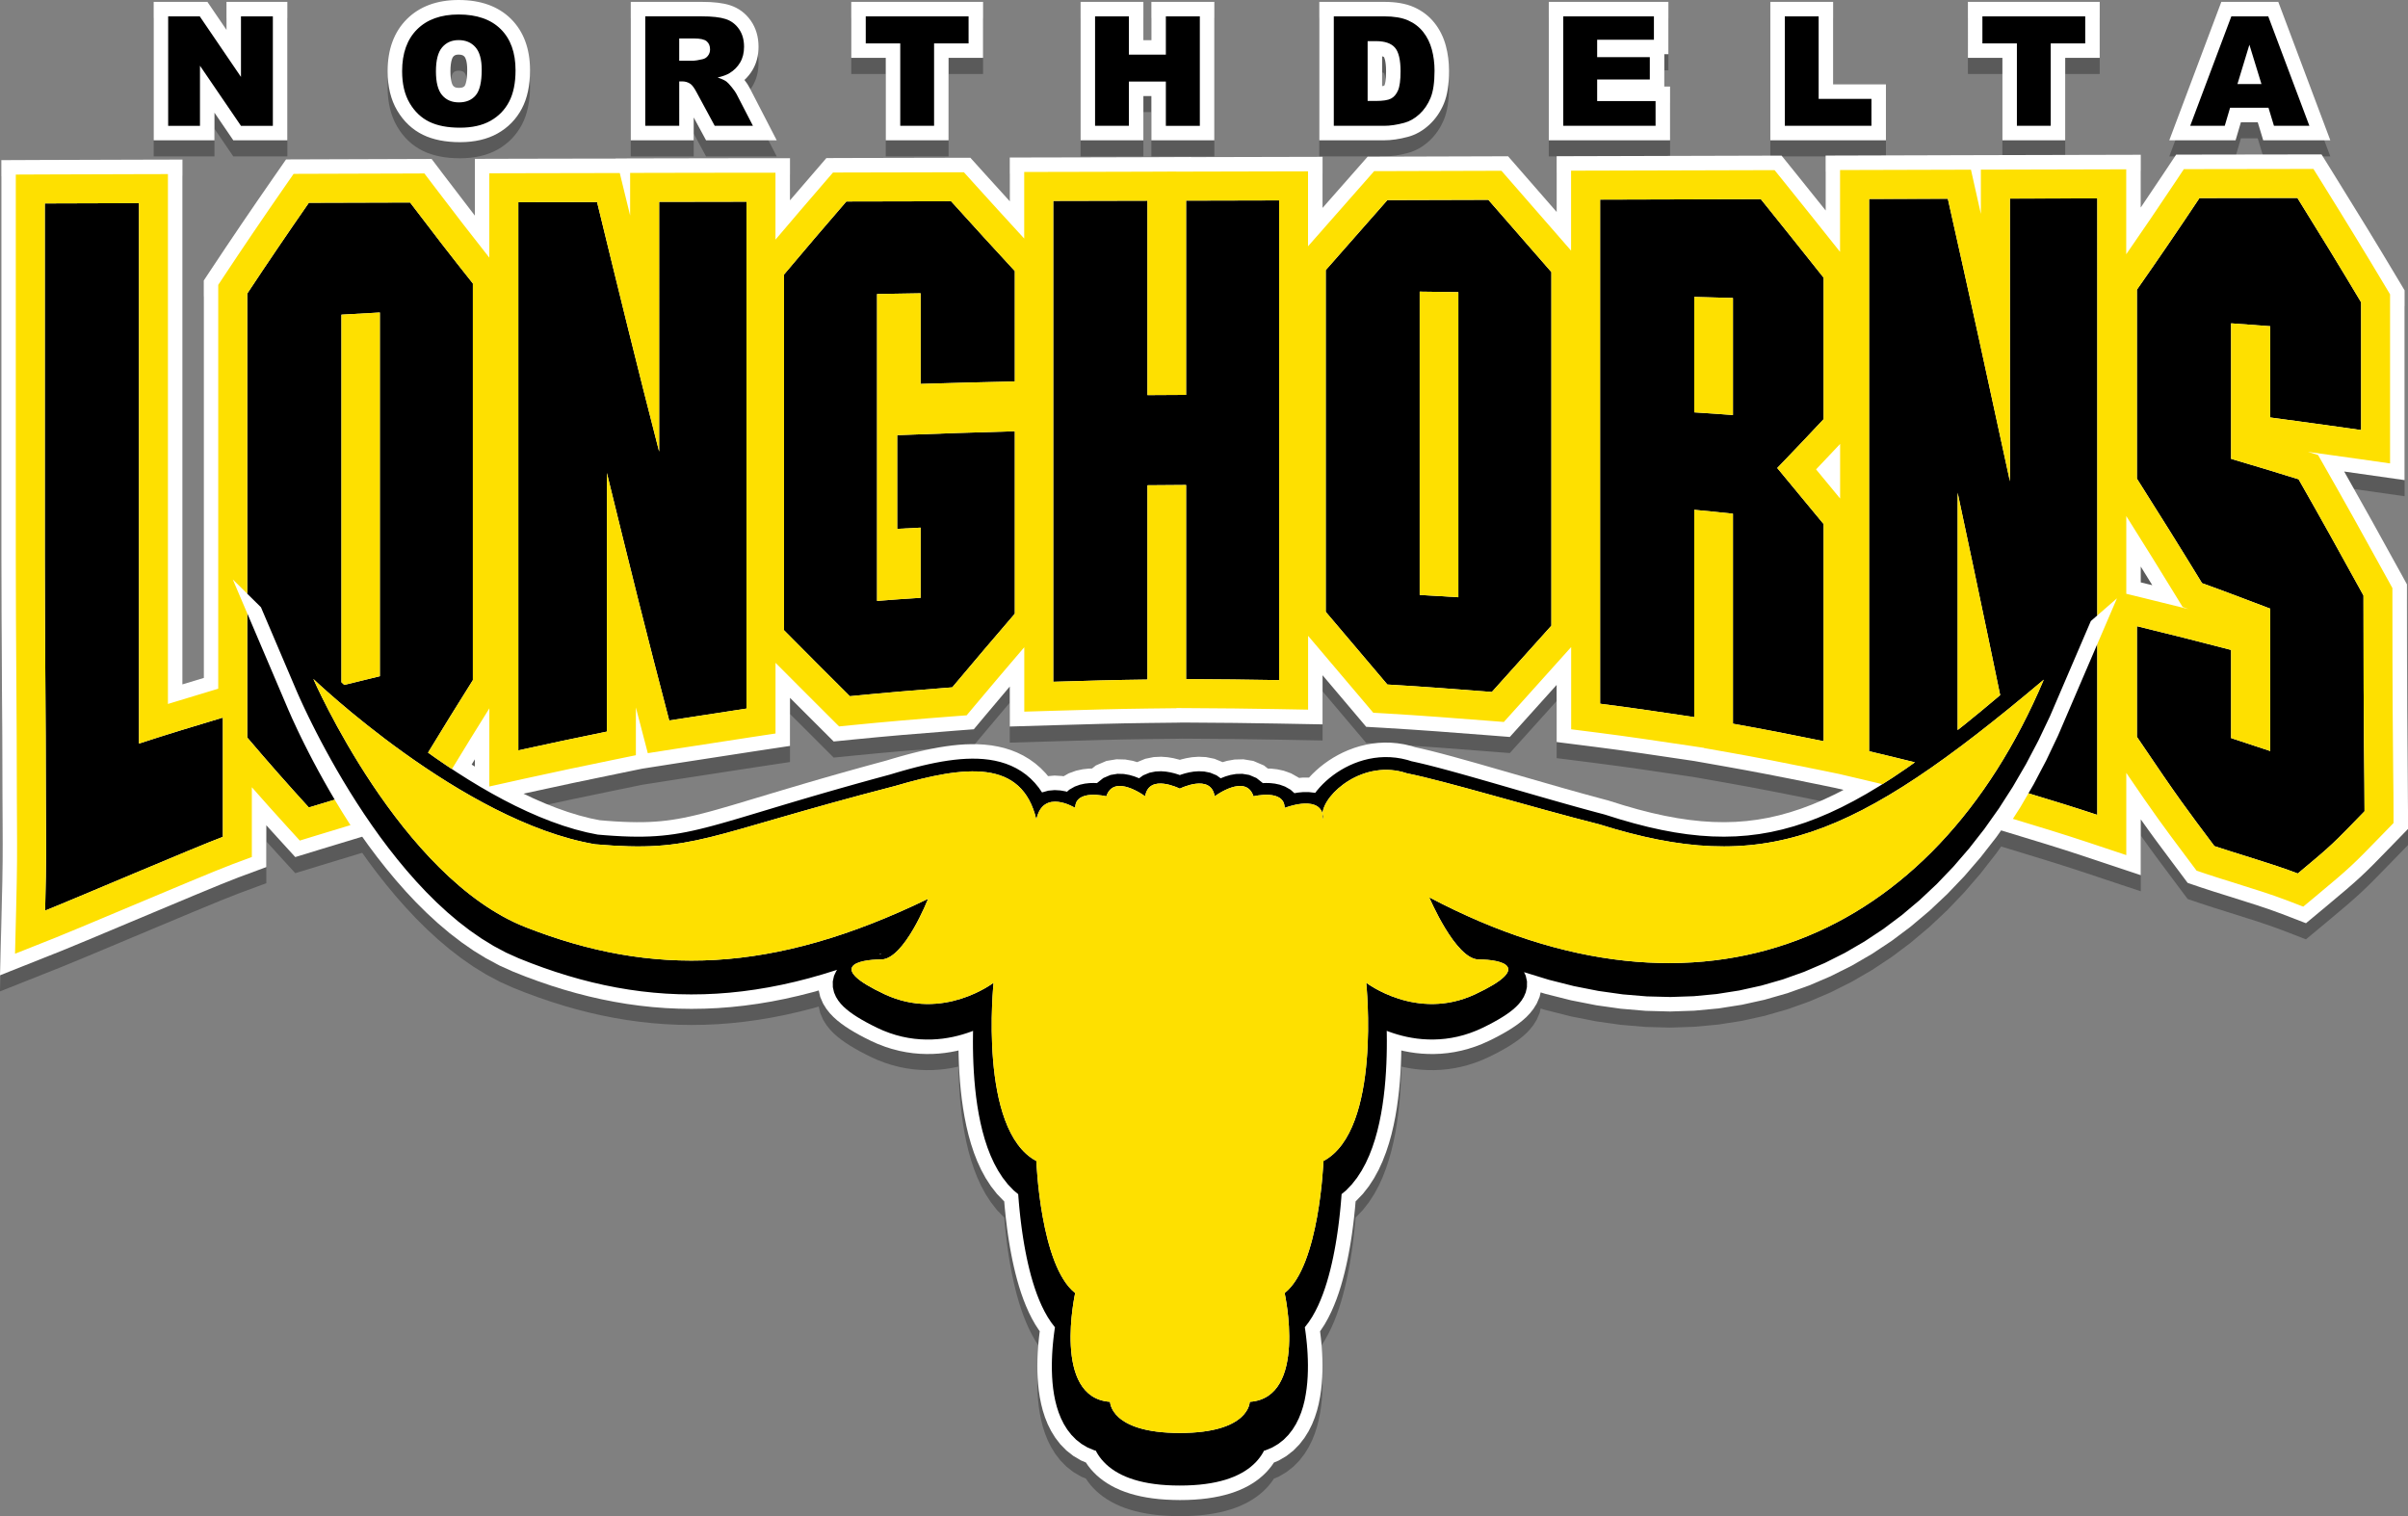 <?xml version="1.0" encoding="utf-8"?>
<!-- Generator: Adobe Illustrator 16.0.0, SVG Export Plug-In . SVG Version: 6.00 Build 0)  -->
<!DOCTYPE svg PUBLIC "-//W3C//DTD SVG 1.1//EN" "http://www.w3.org/Graphics/SVG/1.1/DTD/svg11.dtd">
<svg version="1.1" id="cdr_x5F_object_copy" xmlns="http://www.w3.org/2000/svg" xmlns:xlink="http://www.w3.org/1999/xlink"
	 x="0px" y="0px" width="299.157px" height="188.364px" viewBox="0 0 299.157 188.364" enable-background="new 0 0 299.157 188.364"
	 xml:space="preserve">
<rect x="0" y="0" width="299.157" height="188.364" fill="#808080" stroke="none"/>
<path opacity="0.3" d="M145.691,188.352l-0.867-0.039L144,188.25l-0.79-0.09l-0.752-0.113l-0.717-0.137l-0.682-0.159l-0.657-0.185
	l-0.621-0.206l-0.593-0.229l-0.659-0.299l-0.445-0.234l-0.545-0.32l-0.521-0.356l-0.439-0.343l-0.369-0.321l-0.412-0.412
	l-0.304-0.34l-0.308-0.391l-0.283-0.414l-0.591-0.246l-0.965-0.568l-0.862-0.677l-0.746-0.761l-0.627-0.809l-0.521-0.84
	l-0.426-0.853l-0.342-0.854l-0.273-0.852l-0.203-0.8l-0.168-0.841l-0.125-0.827l-0.087-0.819l-0.057-0.795l-0.029-0.785
	l-0.007-0.757l0.013-0.737l0.029-0.707l0.043-0.685l0.052-0.641l0.061-0.61l0.063-0.56l0.037-0.281l-0.107-0.148l-0.452-0.693
	l-0.409-0.725l-0.391-0.781l-0.352-0.797l-0.316-0.799l-0.288-0.813l-0.26-0.813l-0.236-0.82l-0.214-0.82l-0.194-0.813l-0.176-0.812
	l-0.159-0.799l-0.144-0.791l-0.128-0.771l-0.115-0.754l-0.103-0.729l-0.169-1.372l-0.127-1.235l-0.074-0.852l-0.047-0.039
	l-0.862-0.898l-0.75-0.96l-0.65-1.004l-0.561-1.035l-0.485-1.061l-0.403-1.038l-0.365-1.102l-0.313-1.109l-0.266-1.117l-0.226-1.117
	l-0.188-1.118l-0.156-1.112l-0.126-1.101l-0.099-1.086l-0.075-1.064l-0.054-1.038l-0.035-1.009l-0.015-0.743l-0.292,0.069
	l-0.697,0.133l-0.71,0.108l-0.75,0.079l-0.767,0.045l-0.792,0.009l-0.808-0.029l-0.831-0.073l-0.848-0.121l-0.863-0.171l-0.97-0.252
	l-0.784-0.252l-0.979-0.376l-0.777-0.351l-0.772-0.384l-0.67-0.353l-0.619-0.349l-0.577-0.346l-0.534-0.347l-0.504-0.357
	l-0.521-0.409l-0.463-0.416l-0.45-0.469l-0.435-0.55l-0.412-0.663l-0.357-0.824l-0.184-0.804l-0.759,0.216l-1.72,0.438l-1.706,0.386
	l-1.693,0.334l-1.683,0.28l-1.669,0.229l-1.66,0.179l-1.652,0.126l-1.64,0.074l-1.63,0.025l-1.623-0.025l-1.613-0.074l-1.606-0.124
	l-1.597-0.173l-1.591-0.219l-1.583-0.268l-1.576-0.312l-1.572-0.358l-1.565-0.402l-1.561-0.446l-1.556-0.487l-1.554-0.531
	l-1.551-0.57l-1.578-0.624l-1.7-0.762l-1.699-0.91l-1.549-0.951l-1.502-1.043l-1.489-1.146l-1.435-1.215l-1.382-1.271l-1.332-1.323
	l-1.28-1.364l-1.231-1.396l-1.183-1.423l-1.133-1.438l-1.085-1.448l-0.776-1.087l-0.941,0.283c-1.432,0.43-2.814,0.85-4.109,1.247
	l-3.267,1l-2.303-2.524c-0.435-0.477-0.866-0.952-1.294-1.426v5.193l-3.521,1.307c-1.793,0.665-8.171,3.348-13.296,5.503
	l-0.293,0.123c-3.773,1.587-7.031,2.957-8.378,3.492L0,123.171l0.208-8.175c0.136-5.407,0.127-7.06,0.106-10.679l-0.017-3.232
	c0-5.146-0.033-10.057-0.065-14.967c-0.033-4.933-0.066-9.866-0.066-15.011v-49.21l5.376-0.024
	c3.904-0.017,7.809-0.027,11.713-0.036l5.412-0.013v65.203c0.888-0.27,1.772-0.536,2.649-0.8V36.852l0.896-1.354
	c2.419-3.659,5.018-7.49,7.725-11.385l1.603-2.307l18.08-0.06l1.629,2.149c1.349,1.778,2.583,3.391,3.745,4.894v-7.053l5.385-0.015
	c3.27-0.009,6.533-0.018,9.796-0.018h2.314v-0.015l5.894-0.014c3.444-0.009,6.891-0.017,10.363-0.017h5.4v5.23
	c0.987-1.151,4.518-5.247,4.518-5.247l2.46-0.01c4.345-0.018,8.689-0.027,13.034-0.027h2.402l1.608,1.784
	c1.072,1.189,2.163,2.391,3.282,3.619v-5.436l9.519-0.02c2.549-0.004,5.054-0.008,7.559-0.019l5.423-0.023v0.013l16.358-0.038v6.346
	c2.35-2.67,5.603-6.365,5.603-6.365l2.436-0.005c4.159-0.009,8.346-0.018,12.534-0.036l2.473-0.01c0,0,3.535,4.052,6.036,6.92
	v-6.922l27.942-0.076l1.626,2.015c1.282,1.587,2.563,3.186,3.848,4.794v-6.815l19.502-0.054l19.649-0.047v6.55
	c0.937-1.381,1.87-2.771,2.796-4.163l1.599-2.402l2.886-0.006c4.049-0.009,8.1-0.018,12.179-0.018h2.999L290,23.737
	c2.888,4.637,5.496,8.908,7.972,13.059l0.762,1.278V61.65c0,0-7.057-1.003-7.505-1.067c2.163,3.813,4.457,7.933,7.131,12.805
	l0.665,1.214v1.384c0,12.664,0.06,18.306,0.099,22.04c0.02,1.888,0.033,3.261,0.033,4.77v2.192l-2.194,2.258
	c-3.319,3.416-3.745,3.854-8.044,7.43l-2.438,2.027l-2.958-1.141c-1.837-0.708-4.404-1.509-6.669-2.216
	c-1.382-0.431-2.594-0.81-3.489-1.114l-1.582-0.539l-1.887-2.521c-1.487-1.985-2.519-3.361-3.938-5.372v6.935l-7.106-2.369
	c-3.063-1.02-6.213-1.974-9.26-2.897l-0.984-0.298L248,106.029l-1.942,2.487l-2.028,2.352l-2.116,2.214l-2.201,2.071l-2.363,1.989
	l-2.327,1.745l-2.447,1.622l-2.522,1.465l-2.646,1.326l-2.615,1.12l-2.732,0.974l-2.849,0.817l-2.798,0.619l-2.907,0.457
	l-3.012,0.281l-3.005,0.1l-3.045-0.082l-3.085-0.262l-3.025-0.426l-3.158-0.62l-3.192-0.804l-0.584-0.179l-0.129,0.563l-0.356,0.825
	l-0.412,0.664l-0.436,0.549l-0.448,0.469l-0.509,0.451l-0.405,0.32l-0.511,0.367l-0.545,0.357l-0.584,0.353l-0.624,0.352
	l-0.674,0.357l-0.746,0.373l-0.936,0.42l-0.789,0.303l-0.977,0.313l-0.775,0.201l-0.862,0.177l-0.85,0.126l-0.833,0.079
	l-0.815,0.034l-0.789-0.005l-0.774-0.042l-0.748-0.074l-0.728-0.107l-0.688-0.129l-0.369-0.085l-0.013,0.714l-0.035,1.008
	l-0.053,1.035l-0.074,1.062l-0.098,1.081l-0.126,1.099l-0.154,1.106l-0.185,1.109l-0.223,1.113l-0.261,1.108l-0.308,1.103
	l-0.358,1.091l-0.455,1.175l-0.464,1.012l-0.562,1.035l-0.65,1.005l-0.75,0.959l-0.86,0.898l-0.047,0.039l-0.073,0.838l-0.128,1.232
	l-0.077,0.666l-0.09,0.7l-0.101,0.729l-0.115,0.752l-0.128,0.77l-0.144,0.788l-0.157,0.796l-0.176,0.809l-0.19,0.808l-0.214,0.818
	l-0.231,0.811l-0.257,0.812l-0.283,0.805l-0.312,0.795l-0.344,0.786l-0.383,0.774l-0.452,0.808l-0.49,0.748l-0.07,0.093l0.098,0.817
	l0.062,0.6l0.053,0.645l0.043,0.677l0.03,0.703l0.014,0.732l-0.006,0.755l-0.027,0.774l-0.054,0.792l-0.085,0.809l-0.121,0.819
	l-0.182,0.924l-0.202,0.799l-0.273,0.852l-0.343,0.854l-0.424,0.852l-0.521,0.84l-0.628,0.81l-0.746,0.762l-0.863,0.676
	l-0.965,0.568l-0.592,0.247l-0.289,0.42l-0.342,0.426l-0.306,0.343l-0.42,0.409l-0.412,0.354l-0.445,0.337l-0.476,0.317l-0.46,0.273
	l-0.495,0.256l-0.656,0.298l-0.512,0.198l-0.619,0.21l-0.658,0.188l-0.691,0.165l-0.725,0.14l-0.754,0.116l-0.792,0.092
	l-0.834,0.066l-0.869,0.04l-0.938,0.014L145.691,188.352z M75.388,103.98l1.017,0.071l0.955,0.052l0.894,0.032l0.846,0.014
	l0.797-0.005l0.764-0.022l0.731-0.041l0.716-0.058l0.699-0.076l0.701-0.095l0.701-0.115l0.728-0.134l0.739-0.155l0.778-0.178
	l0.811-0.201l0.86-0.225l0.906-0.25l1.992-0.574l6.244-1.874l3.119-0.922l1.716-0.499l1.829-0.523l1.944-0.548l2.069-0.573
	l2.166-0.588l0.751-0.227l0.844-0.244l0.839-0.233l0.834-0.219l0.829-0.205l0.825-0.188l0.822-0.17l0.812-0.152l0.817-0.13
	l0.804-0.107l0.805-0.083l0.806-0.054l0.801-0.024l0.8,0.009l0.804,0.048l0.852,0.094l0.86,0.152l0.749,0.178l0.8,0.249l0.789,0.311
	l0.775,0.378l0.751,0.448l0.721,0.517l0.681,0.586l0.633,0.648l0.292,0.354l0.795-0.07l0.95,0.056l0.179,0.032l0.645-0.365
	l0.908-0.327l0.817-0.177l0.732-0.082l0.433-0.012l0.48-0.382l1.316-0.562l1.249-0.205l1.088,0.029l0.928,0.164l0.55,0.162
	l1.012-0.418l1.052-0.211l0.929-0.042l0.814,0.062l0.707,0.12l0.668,0.167l0.117,0.036l0.226-0.066l0.569-0.138l0.709-0.12
	l0.813-0.059l0.928,0.041l1.049,0.21l1.026,0.42l0.55-0.162l0.928-0.164l1.089-0.029l1.249,0.205l1.315,0.562l0.481,0.382
	l0.434,0.012l0.731,0.082l0.817,0.177l0.909,0.327l0.985,0.558l0.01,0.009l0.416-0.04l0.817-0.002l0.4-0.425l0.467-0.447
	l0.488-0.426l0.521-0.409l0.54-0.385l0.577-0.369l0.597-0.341l0.624-0.316l0.652-0.288l0.775-0.29l0.709-0.216l0.736-0.178
	l0.756-0.134l0.722-0.085l0.798-0.04l0.813,0.014l0.825,0.072l0.835,0.132l0.839,0.197l0.521,0.162l0.842,0.187l1.168,0.281
	l1.258,0.322l1.349,0.361l2.928,0.815l10.691,3.074l2.491,0.699l2.411,0.656l0.832,0.22l1.984,0.62l1.732,0.494l1.676,0.428
	l1.618,0.358l1.569,0.293l1.52,0.225l1.479,0.159l1.442,0.094l1.409,0.027l1.385-0.038l1.364-0.104l1.354-0.169l1.349-0.236
	l1.347-0.306l1.36-0.376l1.372-0.448l1.392-0.523l1.416-0.602l1.448-0.683l1.024-0.529l-0.98-0.23l-2.58-0.53
	c-4.168-0.855-7.806-1.556-11.12-2.142l-3.864-0.683l-0.92-0.137c-3.752-0.561-7.633-1.142-11.456-1.625l-4.723-0.598v-7.094
	c-0.906,1.008-5.817,6.465-5.817,6.465l-2.655-0.209c-4.152-0.326-8.565-0.665-12.872-0.916l-2.314-0.134
	c0,0-4.116-4.869-5.422-6.41v6.105l-5.499-0.101c-3.502-0.065-7.258-0.105-11.481-0.125l-0.459-0.002l-0.699,0.015l-3.56,0.04
	c-3.794,0.043-7.65,0.158-11.379,0.269l-5.782,0.171v-4.969c-0.993,1.17-2.002,2.366-3.005,3.564l-1.462,1.746l-2.27,0.173
	c-4.651,0.353-8.771,0.71-12.594,1.091l-2.545,0.254c0,0-4.923-4.918-5.428-5.423v5.974l-4.593,0.694
	c-3.193,0.482-6.384,0.975-9.576,1.476l-4.196,0.658l-3.295,0.678c-3.323,0.683-7.181,1.482-10.919,2.313l-0.522,0.116l1.226,0.581
	l1.437,0.627l1.428,0.565l1.419,0.501l1.399,0.429l1.377,0.354l1.172,0.238L75.388,103.98z M58.994,97.24v-0.902
	c-0.133,0.217-0.265,0.433-0.397,0.65L58.994,97.24z M267.39,74.707c-0.472-0.765-0.948-1.537-1.433-2.317v1.967
	C265.958,74.357,267.18,74.655,267.39,74.707z M57.146,19.664c-1.802,0-3.348-0.307-4.596-0.914
	c-1.323-0.643-2.402-1.66-3.207-3.023c-0.788-1.333-1.187-2.977-1.187-4.886c0-2.705,0.801-4.878,2.382-6.459S54.287,2,56.979,2
	c2.745,0,4.932,0.789,6.5,2.345c1.572,1.561,2.369,3.709,2.369,6.385c0,1.877-0.339,3.475-1.01,4.749
	c-0.697,1.326-1.718,2.373-3.034,3.108C60.529,19.301,58.961,19.664,57.146,19.664z M56.97,8.782c-0.368,0-0.531,0.104-0.673,0.271
	c-0.035,0.041-0.338,0.434-0.338,1.808c0,1.331,0.28,1.727,0.336,1.792c0.111,0.13,0.265,0.267,0.712,0.267
	c0.517,0,0.654-0.163,0.72-0.241c0.003-0.003,0.319-0.397,0.319-2.004c0-1.155-0.253-1.533-0.33-1.622
	C57.593,8.912,57.417,8.782,56.97,8.782z M281.17,19.432l-0.681-2.245h-2.091l-0.662,2.245H269.5l6.466-17.2h7.076l6.464,17.2
	H281.17z M248.768,19.432V9.19h-4.285V2.232h16.374V9.19h-4.286v10.242H248.768z M219.936,19.432v-17.2h7.803v10.251h6.559v6.949
	H219.936z M192.413,19.432v-17.2h14.861v6.503h-0.51v4.017h0.715v6.68H192.413z M163.904,19.432v-17.2h8.043
	c1.498,0,2.711,0.214,3.709,0.654c1.026,0.453,1.889,1.115,2.563,1.968c0.646,0.814,1.117,1.767,1.403,2.83
	c0.263,0.978,0.396,2.021,0.396,3.102c0,1.708-0.207,3.039-0.632,4.069c-0.431,1.041-1.043,1.932-1.821,2.649
	c-0.803,0.739-1.694,1.243-2.649,1.497c-1.065,0.286-2.065,0.431-2.969,0.431H163.904z M171.706,12.703
	c0.138-0.018,0.22-0.037,0.262-0.049c-0.001-0.012,0.027-0.058,0.063-0.138c0.018-0.041,0.168-0.423,0.168-1.647
	c0-1.401-0.259-1.773-0.262-1.777c-0.017-0.019-0.088-0.061-0.23-0.099V12.703z M143.041,19.432v-5.501h-0.993v5.501h-7.802v-17.2
	h7.802v4.759h0.993V2.232h7.821v17.2H143.041z M110.042,19.432V9.19h-4.286V2.232h16.375V9.19h-4.286v10.242H110.042z
	 M87.718,19.432l-1.535-2.84v2.84h-7.821v-17.2h8.804c1.502,0,2.658,0.138,3.533,0.421c1.064,0.345,1.932,0.991,2.581,1.92
	c0.634,0.911,0.955,1.998,0.955,3.234c0,1.077-0.246,2.041-0.731,2.865c-0.277,0.472-0.617,0.894-1.015,1.262
	c0.29,0.375,0.491,0.682,0.625,0.952l3.381,6.545H87.718z M28.986,19.432l-2.342-3.434v3.434h-7.552v-17.2h6.676l2.369,3.48v-3.48
	h7.561v17.2H28.986z"/>
<path fill="#FFFFFF" d="M145.691,186.352l-0.867-0.039L144,186.25l-0.79-0.09l-0.752-0.113l-0.717-0.137l-0.682-0.159l-0.657-0.185
	l-0.621-0.206l-0.593-0.229l-0.659-0.299l-0.445-0.234l-0.545-0.32l-0.521-0.356l-0.439-0.343l-0.369-0.321l-0.412-0.412
	l-0.304-0.34l-0.308-0.391l-0.283-0.414l-0.591-0.246l-0.965-0.568l-0.862-0.677l-0.746-0.761l-0.627-0.809l-0.521-0.84
	l-0.426-0.853l-0.342-0.854l-0.273-0.852l-0.203-0.8l-0.168-0.841l-0.125-0.827l-0.087-0.819l-0.057-0.795l-0.029-0.785
	l-0.007-0.757l0.013-0.737l0.029-0.707l0.043-0.685l0.052-0.641l0.061-0.61l0.063-0.56l0.037-0.281l-0.107-0.148l-0.452-0.693
	l-0.409-0.725l-0.391-0.781l-0.352-0.797l-0.316-0.799l-0.288-0.813l-0.26-0.813l-0.236-0.82l-0.214-0.82l-0.194-0.813l-0.176-0.812
	l-0.159-0.799l-0.144-0.791l-0.128-0.771l-0.115-0.754l-0.103-0.729l-0.169-1.372l-0.127-1.235l-0.074-0.852l-0.047-0.039
	l-0.862-0.898l-0.75-0.96l-0.65-1.004l-0.561-1.035l-0.485-1.061l-0.403-1.038l-0.365-1.102l-0.313-1.109l-0.266-1.117l-0.226-1.117
	l-0.188-1.118l-0.156-1.112l-0.126-1.101l-0.099-1.086l-0.075-1.064l-0.054-1.038l-0.035-1.009l-0.015-0.743l-0.292,0.069
	l-0.697,0.133l-0.71,0.108l-0.75,0.079l-0.767,0.045l-0.792,0.009l-0.808-0.029l-0.831-0.073l-0.848-0.121l-0.863-0.171l-0.97-0.252
	l-0.784-0.252l-0.979-0.376l-0.777-0.351l-0.772-0.384l-0.67-0.353l-0.619-0.349l-0.577-0.346l-0.534-0.347l-0.504-0.357
	l-0.521-0.409l-0.463-0.416l-0.45-0.469l-0.435-0.55l-0.412-0.663l-0.357-0.824l-0.184-0.804l-0.759,0.216l-1.72,0.438l-1.706,0.386
	l-1.693,0.334l-1.683,0.28l-1.669,0.229l-1.66,0.179l-1.652,0.126l-1.64,0.074l-1.63,0.025l-1.623-0.025l-1.613-0.074l-1.606-0.124
	l-1.597-0.173l-1.591-0.219l-1.583-0.268l-1.576-0.312l-1.572-0.358l-1.565-0.402l-1.561-0.446l-1.556-0.487l-1.554-0.531
	l-1.551-0.57l-1.578-0.624l-1.7-0.762l-1.699-0.91l-1.549-0.951l-1.502-1.043l-1.489-1.146l-1.435-1.215l-1.382-1.271l-1.332-1.323
	l-1.28-1.364l-1.231-1.396l-1.183-1.423l-1.133-1.438l-1.085-1.448l-0.776-1.087l-0.941,0.283c-1.432,0.43-2.814,0.85-4.109,1.247
	l-3.267,1l-2.303-2.524c-0.435-0.477-0.866-0.952-1.294-1.426v5.193l-3.521,1.307c-1.793,0.665-8.171,3.348-13.296,5.503
	l-0.293,0.123c-3.773,1.587-7.031,2.957-8.378,3.492L0,121.171l0.208-8.175c0.136-5.407,0.127-7.06,0.106-10.679l-0.017-3.232
	c0-5.146-0.033-10.057-0.065-14.967c-0.033-4.933-0.066-9.866-0.066-15.011v-49.21l5.376-0.024
	c3.904-0.017,7.809-0.027,11.713-0.036l5.412-0.013v65.203c0.888-0.27,1.772-0.536,2.649-0.8V34.852l0.896-1.354
	c2.419-3.659,5.018-7.49,7.725-11.385l1.603-2.307l18.08-0.06l1.629,2.149c1.349,1.778,2.583,3.391,3.745,4.894v-7.053l5.385-0.015
	c3.27-0.009,6.533-0.018,9.796-0.018h2.314v-0.015l5.894-0.014c3.444-0.009,6.891-0.017,10.363-0.017h5.4v5.23
	c0.987-1.151,4.518-5.247,4.518-5.247l2.46-0.01c4.345-0.018,8.689-0.027,13.034-0.027h2.402l1.608,1.784
	c1.072,1.189,2.163,2.391,3.282,3.619v-5.436l9.519-0.02c2.549-0.004,5.054-0.008,7.559-0.019l5.423-0.023v0.013l16.358-0.038v6.346
	c2.35-2.67,5.603-6.365,5.603-6.365l2.436-0.005c4.159-0.009,8.346-0.018,12.534-0.036l2.473-0.01c0,0,3.535,4.052,6.036,6.92
	v-6.922l27.942-0.076l1.626,2.015c1.282,1.587,2.563,3.186,3.848,4.794v-6.815l19.502-0.054l19.649-0.047v6.55
	c0.937-1.381,1.87-2.771,2.796-4.163l1.599-2.402l2.886-0.006c4.049-0.009,8.1-0.018,12.179-0.018h2.999L290,21.737
	c2.888,4.637,5.496,8.908,7.972,13.059l0.762,1.278V59.65c0,0-7.057-1.003-7.505-1.067c2.163,3.813,4.457,7.933,7.131,12.805
	l0.665,1.214v1.384c0,12.664,0.06,18.306,0.099,22.04c0.02,1.888,0.033,3.261,0.033,4.77v2.192l-2.194,2.258
	c-3.319,3.416-3.745,3.854-8.044,7.429l-2.438,2.027l-2.958-1.141c-1.837-0.708-4.404-1.509-6.669-2.216
	c-1.382-0.431-2.594-0.81-3.489-1.114l-1.582-0.539l-1.887-2.521c-1.487-1.986-2.519-3.361-3.938-5.372v6.935l-7.106-2.369
	c-3.063-1.021-6.213-1.975-9.26-2.897l-0.984-0.298L248,104.029l-1.942,2.487l-2.028,2.352l-2.116,2.214l-2.201,2.071l-2.363,1.989
	l-2.327,1.745l-2.447,1.622l-2.522,1.465l-2.646,1.326l-2.615,1.12l-2.732,0.974l-2.849,0.817l-2.798,0.619l-2.907,0.457
	l-3.012,0.281l-3.005,0.1l-3.045-0.082l-3.085-0.262l-3.025-0.426l-3.158-0.62l-3.192-0.804l-0.584-0.179l-0.129,0.563l-0.356,0.825
	l-0.412,0.664l-0.436,0.549l-0.448,0.469l-0.509,0.451l-0.405,0.32l-0.511,0.367l-0.545,0.357l-0.584,0.353l-0.624,0.352
	l-0.674,0.357l-0.746,0.373l-0.936,0.42l-0.789,0.303l-0.977,0.313l-0.775,0.201l-0.862,0.177l-0.85,0.126l-0.833,0.079
	l-0.815,0.034l-0.789-0.005l-0.774-0.042l-0.748-0.074l-0.728-0.107l-0.688-0.129l-0.369-0.085l-0.013,0.714l-0.035,1.008
	l-0.053,1.035l-0.074,1.062l-0.098,1.081l-0.126,1.099l-0.154,1.106l-0.185,1.109l-0.223,1.113l-0.261,1.108l-0.308,1.103
	l-0.358,1.091l-0.455,1.175l-0.464,1.012l-0.562,1.035l-0.65,1.005l-0.75,0.959l-0.86,0.898l-0.047,0.039l-0.073,0.838l-0.128,1.232
	l-0.077,0.666l-0.09,0.7l-0.101,0.729l-0.115,0.752l-0.128,0.77l-0.144,0.788l-0.157,0.796l-0.176,0.809l-0.19,0.808l-0.214,0.818
	l-0.231,0.811l-0.257,0.812l-0.283,0.805l-0.312,0.795l-0.344,0.786l-0.383,0.774l-0.452,0.808l-0.49,0.748l-0.07,0.093l0.098,0.817
	l0.062,0.6l0.053,0.645l0.043,0.677l0.03,0.703l0.014,0.732l-0.006,0.755l-0.027,0.774l-0.054,0.792l-0.085,0.809l-0.121,0.819
	l-0.182,0.924l-0.202,0.799l-0.273,0.852l-0.343,0.854l-0.424,0.852l-0.521,0.84l-0.628,0.81l-0.746,0.762l-0.863,0.676
	l-0.965,0.568l-0.592,0.247l-0.289,0.42l-0.342,0.426l-0.306,0.343l-0.42,0.409l-0.412,0.354l-0.445,0.337l-0.476,0.317l-0.46,0.273
	l-0.495,0.256l-0.656,0.298l-0.512,0.198l-0.619,0.21l-0.658,0.188l-0.691,0.165l-0.725,0.14l-0.754,0.116l-0.792,0.092
	l-0.834,0.066l-0.869,0.04l-0.938,0.014L145.691,186.352z M75.388,101.98l1.017,0.071l0.955,0.052l0.894,0.032l0.846,0.014
	l0.797-0.005l0.764-0.022l0.731-0.041l0.716-0.058l0.699-0.076l0.701-0.095l0.701-0.115l0.728-0.134l0.739-0.155l0.778-0.178
	l0.811-0.201l0.86-0.225l0.906-0.25l1.992-0.574l6.244-1.874l3.119-0.922l1.716-0.499l1.829-0.523l1.944-0.548l2.069-0.573
	l2.166-0.588l0.751-0.227l0.844-0.244l0.839-0.233l0.834-0.219l0.829-0.205l0.825-0.188l0.822-0.17l0.812-0.152l0.817-0.13
	l0.804-0.107l0.805-0.083l0.806-0.054l0.801-0.024l0.8,0.009l0.804,0.048l0.852,0.094l0.86,0.152l0.749,0.178l0.8,0.249l0.789,0.311
	l0.775,0.378l0.751,0.448l0.721,0.517l0.681,0.586l0.633,0.648l0.292,0.354l0.795-0.07l0.95,0.056l0.179,0.032l0.645-0.365
	l0.908-0.327l0.817-0.177l0.732-0.082l0.433-0.012l0.48-0.382l1.316-0.562l1.249-0.205l1.088,0.029l0.928,0.164l0.55,0.162
	l1.012-0.418l1.052-0.211l0.929-0.042l0.814,0.062l0.707,0.12l0.668,0.167l0.117,0.036l0.226-0.066l0.569-0.138l0.709-0.12
	l0.813-0.059l0.928,0.041l1.049,0.21l1.026,0.42l0.55-0.162l0.928-0.164l1.089-0.029l1.249,0.205l1.315,0.562l0.481,0.382
	l0.434,0.012l0.731,0.082l0.817,0.177l0.909,0.327l0.985,0.558l0.01,0.009l0.416-0.04l0.817-0.002l0.4-0.425l0.467-0.447
	l0.488-0.426l0.521-0.409l0.54-0.385l0.577-0.369l0.597-0.341l0.624-0.316l0.652-0.288l0.775-0.29l0.709-0.216l0.736-0.178
	l0.756-0.134l0.722-0.085l0.798-0.04l0.813,0.014l0.825,0.072l0.835,0.132l0.839,0.197l0.521,0.162l0.842,0.187l1.168,0.281
	l1.258,0.322l1.349,0.361l2.928,0.815l10.691,3.074l2.491,0.699l2.411,0.656l0.832,0.22l1.984,0.62l1.732,0.494l1.676,0.428
	l1.618,0.358l1.569,0.293l1.52,0.225l1.479,0.159l1.442,0.094l1.409,0.027l1.385-0.038l1.364-0.104l1.354-0.169l1.349-0.236
	l1.347-0.306l1.36-0.376l1.372-0.448l1.392-0.523l1.416-0.602l1.448-0.683l1.024-0.529l-0.98-0.23l-2.58-0.53
	c-4.168-0.855-7.806-1.556-11.12-2.142l-3.864-0.683l-0.92-0.137c-3.752-0.561-7.633-1.142-11.456-1.625l-4.723-0.598v-7.094
	c-0.906,1.008-5.817,6.465-5.817,6.465l-2.655-0.209c-4.152-0.326-8.565-0.665-12.872-0.916l-2.314-0.134
	c0,0-4.116-4.869-5.422-6.41v6.105l-5.499-0.101c-3.502-0.065-7.258-0.105-11.481-0.125l-0.459-0.002l-0.699,0.015l-3.56,0.04
	c-3.794,0.043-7.65,0.158-11.379,0.269l-5.782,0.171v-4.969c-0.993,1.17-2.002,2.366-3.005,3.564l-1.462,1.746l-2.27,0.173
	c-4.651,0.353-8.771,0.71-12.594,1.091l-2.545,0.254c0,0-4.923-4.918-5.428-5.423v5.974l-4.593,0.694
	c-3.193,0.482-6.384,0.975-9.576,1.476l-4.196,0.658l-3.295,0.678c-3.323,0.683-7.181,1.482-10.919,2.313l-0.522,0.116l1.226,0.581
	l1.437,0.627l1.428,0.565l1.419,0.501l1.399,0.429l1.377,0.354l1.172,0.238L75.388,101.98z M58.994,95.24v-0.902
	c-0.133,0.217-0.265,0.433-0.397,0.65L58.994,95.24z M267.39,72.707c-0.472-0.765-0.948-1.537-1.433-2.317v1.967
	C265.958,72.357,267.18,72.655,267.39,72.707z M57.146,17.664c-1.802,0-3.348-0.307-4.596-0.914
	c-1.323-0.643-2.402-1.66-3.207-3.023c-0.788-1.333-1.187-2.977-1.187-4.886c0-2.705,0.801-4.878,2.382-6.459S54.287,0,56.979,0
	c2.745,0,4.932,0.789,6.5,2.345c1.572,1.561,2.369,3.709,2.369,6.385c0,1.877-0.339,3.475-1.01,4.749
	c-0.697,1.326-1.718,2.373-3.034,3.108C60.529,17.301,58.961,17.664,57.146,17.664z M56.97,6.782c-0.368,0-0.531,0.104-0.673,0.271
	c-0.035,0.041-0.338,0.434-0.338,1.808c0,1.331,0.28,1.727,0.336,1.792c0.111,0.13,0.265,0.267,0.712,0.267
	c0.517,0,0.654-0.163,0.72-0.241c0.003-0.003,0.319-0.397,0.319-2.004c0-1.155-0.253-1.533-0.33-1.622
	C57.593,6.912,57.417,6.782,56.97,6.782z M281.17,17.432l-0.681-2.245h-2.091l-0.662,2.245H269.5l6.466-17.2h7.076l6.464,17.2
	H281.17z M248.768,17.432V7.19h-4.285V0.232h16.374V7.19h-4.286v10.242H248.768z M219.936,17.432v-17.2h7.803v10.251h6.559v6.949
	H219.936z M192.413,17.432v-17.2h14.861v6.503h-0.51v4.017h0.715v6.68H192.413z M163.904,17.432v-17.2h8.043
	c1.498,0,2.711,0.214,3.709,0.654c1.026,0.453,1.889,1.115,2.563,1.968c0.646,0.814,1.117,1.767,1.403,2.83
	c0.263,0.978,0.396,2.021,0.396,3.102c0,1.708-0.207,3.039-0.632,4.069c-0.431,1.041-1.043,1.932-1.821,2.649
	c-0.803,0.739-1.694,1.243-2.649,1.497c-1.065,0.286-2.065,0.431-2.969,0.431H163.904z M171.706,10.703
	c0.138-0.018,0.22-0.037,0.262-0.049c-0.001-0.012,0.027-0.058,0.063-0.138c0.018-0.041,0.168-0.423,0.168-1.647
	c0-1.401-0.259-1.773-0.262-1.777c-0.017-0.019-0.088-0.061-0.23-0.099V10.703z M143.041,17.432v-5.501h-0.993v5.501h-7.802v-17.2
	h7.802v4.759h0.993V0.232h7.821v17.2H143.041z M110.042,17.432V7.19h-4.286V0.232h16.375V7.19h-4.286v10.242H110.042z
	 M87.718,17.432l-1.535-2.84v2.84h-7.821v-17.2h8.804c1.502,0,2.658,0.138,3.533,0.421c1.064,0.345,1.932,0.991,2.581,1.92
	c0.634,0.911,0.955,1.998,0.955,3.234c0,1.077-0.246,2.041-0.731,2.865c-0.277,0.472-0.617,0.894-1.015,1.262
	c0.29,0.375,0.491,0.682,0.625,0.952l3.381,6.545H87.718z M28.986,17.432l-2.342-3.434v3.434h-7.552v-17.2h6.676l2.369,3.48v-3.48
	h7.561v17.2H28.986z"/>
<path d="M17.267,92.382c3.465-1.139,6.928-2.179,10.421-3.229c0,4.943,0,9.884,0,14.818c-3.234,1.2-18.852,7.879-22.082,9.162
	c0.173-6.859,0.115-7.748,0.091-14.071c0-10.27-0.131-19.689-0.131-29.955c0-14.602,0-29.222,0-43.834
	c3.9-0.017,7.801-0.027,11.701-0.036c0,11.194,0,22.388,0,33.573C17.267,70.004,17.267,81.198,17.267,92.382z M81.889,40.603
	c0,5.166,0,10.342,0,15.508c-1.31-5.076-2.596-10.188-3.872-15.329c-1.285-5.182-2.561-10.422-3.842-15.678
	c-3.26,0-6.52,0.009-9.781,0.018c0,11.355,0,22.719,0,34.066c0,11.346,0,22.701,0,34.038c3.668-0.816,7.336-1.578,11.004-2.332
	c0-5.345,0-10.709,0-16.055c0-5.354,0-10.718,0-16.073c1.28,5.22,2.557,10.415,3.842,15.553c1.276,5.104,2.591,10.171,3.901,15.194
	c3.202-0.502,6.403-0.996,9.605-1.48c0-10.485,0-20.988,0-31.473c0-10.495,0-20.998,0-31.501c-3.638,0-7.248,0.009-10.857,0.018
	C81.889,30.251,81.889,35.437,81.889,40.603z M260.558,80.026L260.558,80.026l-4.873,11.354l-1.472,3.096l-1.564,2.973l-0.646,1.11
	l0,0c2.852,0.864,5.703,1.734,8.555,2.684C260.558,94.177,260.558,87.101,260.558,80.026z M260.558,62.954c0,4.502,0,9.003,0,13.507
	l0,0l-0.804,0.699l-5.062,11.794l-1.455,3.058l-1.545,2.934l-1.634,2.809l-1.722,2.682l-1.806,2.551l-1.892,2.418l-1.973,2.284
	l-2.054,2.146l-2.134,2.004l-2.211,1.861l-2.285,1.714l-2.359,1.563l-2.43,1.411l-2.498,1.256l-2.563,1.098l-2.627,0.937
	l-2.686,0.773l-2.744,0.607l-2.797,0.439l-2.849,0.27l-2.896,0.099l-2.941-0.076l-2.984-0.25l-3.025-0.426l-3.062-0.604
	l-3.099-0.783l-3.081-0.946l0.211,0.442l0.156,0.706l-0.009,0.715l-0.149,0.65l-0.238,0.552l-0.287,0.463l-0.318,0.401l-0.344,0.358
	l-0.372,0.334l-0.405,0.32l-0.44,0.314l-0.481,0.313l-0.53,0.319l-0.578,0.325l-0.632,0.334l-0.709,0.354l-0.776,0.351l-0.789,0.303
	l-0.784,0.252l-0.775,0.201l-0.766,0.154l-0.753,0.109l-0.738,0.067l-0.722,0.028l-0.704-0.006l-0.687-0.039l-0.667-0.068
	l-0.644-0.097l-0.621-0.117l-0.599-0.14l-0.574-0.156l-0.548-0.171l-0.523-0.181l-0.264-0.102l0.008,0.406l0.007,0.859l-0.005,0.904
	l-0.018,0.943l-0.034,0.979l-0.052,1.005l-0.072,1.028l-0.095,1.045l-0.121,1.056l-0.148,1.063l-0.178,1.061l-0.212,1.058
	l-0.248,1.047l-0.289,1.032l-0.334,1.013l-0.383,0.988l-0.438,0.957l-0.499,0.921l-0.568,0.878l-0.646,0.825l-0.727,0.759
	l-0.556,0.461l-0.007,0.1l-0.033,0.441l-0.04,0.493l-0.049,0.539l-0.057,0.581l-0.067,0.618l-0.076,0.652l-0.087,0.682l-0.099,0.708
	l-0.111,0.729l-0.124,0.745l-0.139,0.762l-0.152,0.769l-0.169,0.775l-0.184,0.776l-0.203,0.776l-0.221,0.771l-0.242,0.762
	l-0.265,0.751l-0.289,0.735l-0.316,0.72l-0.347,0.696l-0.38,0.675l-0.423,0.646l-0.466,0.614l-0.02,0.021l0.006,0.042l0.064,0.445
	l0.064,0.493l0.062,0.537l0.059,0.576l0.05,0.609l0.04,0.643l0.028,0.667l0.013,0.689l-0.006,0.707l-0.026,0.724l-0.051,0.733
	l-0.079,0.741l-0.111,0.745L162.077,174l-0.189,0.745l-0.236,0.738l-0.292,0.728l-0.354,0.712l-0.427,0.688l-0.506,0.652
	l-0.591,0.603l-0.677,0.53l-0.755,0.445l-0.823,0.343l-0.195,0.052l-0.112,0.213l-0.181,0.299l-0.209,0.301l-0.238,0.301
	l-0.267,0.299l-0.297,0.292l-0.327,0.284l-0.356,0.273l-0.388,0.262l-0.416,0.247l-0.448,0.232l-0.479,0.217l-0.512,0.198
	l-0.543,0.183L151.683,184l-0.613,0.145l-0.649,0.124l-0.687,0.104l-0.726,0.083l-0.769,0.06l-0.812,0.037l-0.856,0.012
	l-0.855-0.012l-0.809-0.037l-0.767-0.06l-0.724-0.083l-0.686-0.104l-0.647-0.125L141.472,184l-0.575-0.164l-0.542-0.182l-0.51-0.199
	l-0.479-0.217l-0.445-0.233l-0.416-0.247l-0.387-0.262l-0.356-0.274l-0.325-0.283l-0.295-0.292l-0.267-0.299l-0.238-0.302
	l-0.208-0.302l-0.18-0.297l-0.111-0.212l-0.194-0.051l-0.823-0.343l-0.755-0.445l-0.676-0.53l-0.591-0.603l-0.506-0.652
	l-0.427-0.688l-0.355-0.712l-0.291-0.728l-0.237-0.738L131.094,174l-0.147-0.746l-0.111-0.745l-0.078-0.741l-0.051-0.733
	l-0.026-0.724l-0.006-0.707l0.013-0.689l0.027-0.667l0.041-0.643l0.05-0.609l0.058-0.576l0.061-0.537l0.065-0.493l0.064-0.445
	l0.007-0.042l-0.02-0.021l-0.467-0.614l-0.421-0.646l-0.381-0.675l-0.346-0.696l-0.316-0.72l-0.29-0.735l-0.264-0.751l-0.242-0.762
	l-0.222-0.771l-0.202-0.776l-0.185-0.776l-0.168-0.775l-0.153-0.769l-0.138-0.762l-0.124-0.745l-0.111-0.729l-0.099-0.708
	l-0.087-0.682l-0.077-0.652l-0.066-0.618l-0.057-0.581l-0.049-0.539l-0.04-0.493l-0.034-0.441l-0.006-0.1l-0.555-0.461l-0.728-0.759
	l-0.645-0.825L124,145.44l-0.499-0.921l-0.438-0.957l-0.384-0.988l-0.333-1.013l-0.289-1.032l-0.248-1.047l-0.213-1.058
	l-0.178-1.061l-0.148-1.063l-0.12-1.056l-0.095-1.045l-0.072-1.028l-0.052-1.005l-0.034-0.979l-0.019-0.943l-0.004-0.904
	l0.007-0.859l0.008-0.406l-0.265,0.102l-0.522,0.181l-0.548,0.171l-0.575,0.156l-0.598,0.14l-0.621,0.117l-0.644,0.097l-0.667,0.068
	l-0.686,0.039l-0.704,0.006l-0.722-0.028l-0.738-0.067l-0.753-0.109l-0.766-0.154l-0.775-0.201l-0.784-0.252l-0.789-0.303
	l-0.777-0.351l-0.709-0.354l-0.632-0.334l-0.578-0.325l-0.53-0.319l-0.481-0.313l-0.441-0.314l-0.405-0.32l-0.372-0.334
	l-0.344-0.358l-0.318-0.401l-0.287-0.463l-0.239-0.552l-0.149-0.65l-0.009-0.715l0.156-0.706l0.294-0.618l0.097-0.127l-0.149,0.052
	l-1.704,0.529l-1.688,0.479l-1.672,0.426l-1.658,0.374l-1.644,0.323l-1.631,0.271l-1.618,0.222l-1.607,0.172l-1.597,0.121
	l-1.585,0.071l-1.576,0.023l-1.567-0.025l-1.559-0.072l-1.55-0.121l-1.544-0.167l-1.537-0.213l-1.531-0.259l-1.525-0.303
	l-1.522-0.348l-1.517-0.391l-1.515-0.434L69,120.739l-1.511-0.517l-1.511-0.557l-1.538-0.608l-1.569-0.705l-1.551-0.827
	l-1.506-0.925l-1.461-1.014l-1.415-1.092l-1.37-1.162l-1.327-1.223l-1.282-1.275l-1.237-1.319l-1.193-1.354l-1.149-1.384
	l-1.104-1.401l-1.058-1.413l-1.011-1.417l-0.966-1.412l-0.918-1.4l-0.869-1.378l-0.821-1.349l-0.771-1.312l-0.72-1.268l-0.669-1.213
	l-0.617-1.153l-0.563-1.083l-0.508-1.005l-0.454-0.919l-0.397-0.826l-0.339-0.722l-0.282-0.613l-0.222-0.495L36.93,86.03
	l-0.099-0.229l-4.411-10.356l0,0l-1.704-1.684c0-3.234,0-6.472,0-9.704c0-9.193,0-18.378,0-27.581
	c2.532-3.83,5.094-7.597,7.655-11.283c4.192-0.018,8.383-0.018,12.575-0.036c2.591,3.417,5.182,6.78,7.802,10.063
	c0,8.216,0,16.432,0,24.639c0,8.216,0,16.432,0,24.639c-1.863,2.951-3.721,5.969-5.571,9.008l0.953,0.676l1.331,0.913l0.686,0.453
	l0.678,0.447l1.395,0.884l1.421,0.86l1.443,0.83l1.46,0.794l1.473,0.752l1.483,0.703l1.487,0.65l1.486,0.589l1.481,0.524
	l1.471,0.453l1.456,0.376l1.368,0.28l0.989,0.083l1.042,0.073l0.981,0.054l0.928,0.034l0.88,0.015l0.839-0.005l0.805-0.023
	l0.779-0.043l0.761-0.061l0.749-0.081l0.746-0.1l0.751-0.122l0.764-0.141l0.783-0.164l0.81-0.185l0.843-0.209l0.883-0.231
	l0.928-0.255l0.98-0.279l1.038-0.303l1.101-0.327l1.171-0.351l1.245-0.375l1.326-0.4l1.414-0.424l1.506-0.448l1.604-0.472
	l1.71-0.497l1.821-0.521l1.937-0.546l2.061-0.571l2.157-0.586l0.797-0.239l0.826-0.239l0.82-0.227l0.811-0.213l0.803-0.198
	l0.794-0.181l0.786-0.163l0.777-0.145l0.769-0.122l0.758-0.1l0.751-0.076l0.742-0.049l0.734-0.021l0.724,0.01l0.717,0.044
	l0.708,0.081l0.7,0.121l0.688,0.163l0.677,0.211l0.662,0.261l0.644,0.314l0.621,0.37l0.594,0.426l0.562,0.483l0.524,0.537
	l0.483,0.588l0.403,0.586l0.785-0.218l0.784-0.069l0.713,0.042l0.641,0.114l0.178,0.05l0.288-0.26l0.682-0.386l0.652-0.235
	l0.61-0.132l0.566-0.063l0.524-0.014l0.401,0.014l0.794-0.631l0.893-0.381l0.865-0.142l0.784,0.021l0.698,0.123l0.627,0.184
	l0.563,0.22l0.013,0.006l0.51-0.367l0.786-0.325l0.746-0.15l0.683-0.031l0.622,0.047l0.56,0.095l0.506,0.124l0.449,0.138l0.194,0.07
	l0.2-0.071l0.451-0.139l0.508-0.123l0.562-0.095l0.622-0.045l0.685,0.03l0.745,0.149l0.788,0.323l0.518,0.371l0.016-0.007
	l0.563-0.22l0.626-0.184l0.698-0.123l0.784-0.021l0.865,0.142l0.893,0.381l0.795,0.631l0.4-0.014l0.525,0.014l0.565,0.063
	l0.61,0.132l0.652,0.235l0.682,0.386l0.485,0.436l0.454-0.076l0.632-0.06l0.686-0.002l0.744,0.086l0.061,0.018l0.221-0.286
	l0.349-0.408l0.376-0.396l0.401-0.382l0.426-0.368l0.451-0.352l0.474-0.336l0.5-0.317l0.521-0.296l0.544-0.273l0.564-0.247
	l0.587-0.219l0.607-0.188l0.628-0.155l0.645-0.117l0.661-0.078l0.677-0.034l0.689,0.012l0.7,0.061l0.707,0.112l0.712,0.167
	l0.537,0.167l0.38,0.082l0.525,0.118l0.554,0.131l0.581,0.142l0.605,0.154l0.632,0.163l0.653,0.174l0.677,0.182l0.698,0.192
	l0.718,0.198l0.735,0.206l0.754,0.213l0.769,0.219l0.782,0.224l0.797,0.228l0.808,0.233l0.817,0.237l0.824,0.238l0.832,0.242
	l0.839,0.242l0.842,0.243l0.845,0.244l0.845,0.242l0.845,0.241l0.844,0.24l0.839,0.237l0.834,0.234l0.828,0.231l0.818,0.225
	l0.811,0.22l0.798,0.215l0.84,0.222l1.906,0.597l1.776,0.507l1.724,0.441l1.674,0.372l1.628,0.305l1.587,0.236l1.55,0.168l1.519,0.1
	l1.49,0.031l1.469-0.038l1.451-0.108l1.44-0.178l1.436-0.249l1.435-0.323l1.441-0.396l1.452-0.472l1.467-0.55l1.486-0.63
	l1.513-0.712l1.541-0.795l1.573-0.879l1.609-0.966l0.356-0.228l1.295-0.827l1.693-1.144l1.049-0.743
	c-1.896-0.471-3.791-0.934-5.688-1.379c0-11.427,0-22.863,0-34.299c0-11.427,0-22.872,0-34.317c3.26-0.009,6.521-0.018,9.781-0.027
	c1.281,5.714,2.565,11.48,3.842,17.302c1.286,5.865,2.563,11.795,3.871,17.805c0-5.848,0-11.705,0-17.553c0-5.849,0-11.714,0-17.572
	c3.61-0.008,7.22-0.017,10.858-0.027C260.558,37.418,260.558,50.199,260.558,62.954z M243.208,78.65c0,4.015,0,8.035,0,12.052
	l0.923-0.732l1.968-1.604l2.031-1.699l0.36-0.308c-0.481-2.32-0.963-4.638-1.439-6.929c-1.274-6.119-2.562-12.199-3.843-18.208
	C243.208,67.026,243.208,72.847,243.208,78.65z M42.417,62.138c0,7.539,0,15.088,0,22.628l0.357,0.327
	c1.458-0.358,2.935-0.721,4.416-1.079c0-7.534,0-15.06,0-22.594c0-7.525,0-15.06,0-22.594c-1.601,0.081-3.202,0.18-4.773,0.269
	C42.417,46.782,42.417,54.46,42.417,62.138z M253.91,84.442c-23.745,20.027-34.805,24.375-55.201,17.98
	c-8.402-2.122-19.092-5.39-23.915-6.343c-5.357-1.815-10.317,2.529-10.489,4.988c-0.701-2.29-4.709-0.69-4.709-0.69
	c0-2.397-3.869-1.444-3.869-1.444c-0.953-2.888-4.823,0-4.823,0c-0.462-2.888-4.332-0.953-4.332-0.953s-3.841-1.935-4.303,0.953
	c0,0-3.87-2.888-4.823,0c0,0-3.87-0.953-3.87,1.444c0,0-3.994-2.487-4.823,1.444c-1.793-7.543-8.814-6.735-17.553-4.17
	c-23.967,6.207-24.799,8.316-37.27,7.241c-16.521-2.812-35.002-20.539-35.002-20.539s10.758,24.718,26.39,30.847
	c15.632,6.13,30.607,5.867,49.983-3.532c0,0-2.951,7.538-5.839,7.538c-2.917,0-6.758,0.953,0.462,4.332
	c7.249,3.379,13.515-1.444,13.515-1.444s-1.935,18.31,5.314,22.151c0,0,0.491,13.024,4.823,16.403c0,0-2.888,13.024,4.332,13.516
	c0,0,0,3.87,8.664,3.87c8.692,0,8.692-3.87,8.692-3.87c7.221-0.491,4.332-13.516,4.332-13.516
	c4.332-3.379,4.823-16.403,4.823-16.403c7.248-3.842,5.313-22.151,5.313-22.151s6.267,4.823,13.516,1.444
	c7.22-3.379,3.379-4.332,0.462-4.332c-2.888,0-6.15-7.725-6.15-7.725C211.442,129.381,240.232,116.776,253.91,84.442z
	 M109.345,118.556l0.034-0.019l0.095-0.063l0.049-0.039l-0.29,0.121L109.345,118.556z M105.146,25.031
	c-2.591,3.005-5.182,6.019-7.743,9.077c0,7.364,0,14.737,0,22.101c0,7.364,0,14.737,0,22.091c2.707,2.745,5.443,5.463,8.179,8.198
	c4.221-0.421,8.471-0.78,12.721-1.103c2.59-3.094,5.181-6.126,7.772-9.148c0-3.777,0-7.553,0-11.329c0-3.776,0-7.561,0-11.337
	c-4.89,0.125-9.752,0.305-14.613,0.484c0,3.884,0,7.758,0,11.642c0.961-0.053,1.922-0.107,2.911-0.152c0,2.906,0,5.812,0,8.718
	c-1.805,0.108-3.609,0.242-5.414,0.386c0-6.351,0-12.701,0-19.06c0-6.351,0-12.71,0-19.069c1.805-0.027,3.609-0.072,5.414-0.09
	c0,3.749,0,7.499,0,11.257c3.901-0.117,7.801-0.224,11.702-0.305c0-4.566,0-9.131,0-13.714c-2.649-2.87-5.298-5.768-7.918-8.674
	C113.821,25.004,109.484,25.013,105.146,25.031z M220.795,58.146c1.921,2.305,3.842,4.628,5.764,6.969c0,4.494,0,8.997,0,13.49
	c0,4.494,0,8.997,0,13.481c-3.756-0.771-7.511-1.506-11.266-2.17c0-4.341,0-8.692,0-13.042c0-4.35,0-8.7,0-13.05
	c-1.601-0.171-3.202-0.341-4.803-0.484c0,4.296,0,8.592,0,12.879c0,4.288,0,8.584,0,12.872c-3.9-0.583-7.801-1.167-11.701-1.66
	c0-10.431,0-20.872,0-31.303c0-10.44,0-20.881,0-31.33c6.636-0.018,13.302-0.036,19.968-0.054c2.592,3.211,5.182,6.467,7.802,9.759
	c0,2.933,0,5.866,0,8.79c0,2.924,0,5.857,0,8.781C224.637,54.128,222.716,56.155,220.795,58.146z M215.293,37.023
	c-1.601-0.045-3.202-0.099-4.803-0.134c0,4.78,0,9.561,0,14.342c1.601,0.098,3.202,0.215,4.803,0.332
	C215.293,46.719,215.293,41.876,215.293,37.023z M38.371,100.32c1.068-0.327,2.142-0.645,3.212-0.969l0,0l-0.652-1.11l-0.728-1.282
	l-0.676-1.225l-0.624-1.165l-0.569-1.095l-0.513-1.016l-0.458-0.928l-0.402-0.837l-0.628-1.351l-0.492-1.114l-5.124-12.028l0,0
	c0,5.143,0,10.283,0,15.428C33.248,94.616,35.81,97.513,38.371,100.32z M285.563,59.545c-2.795-0.87-5.589-1.713-8.385-2.538
	c0-5.615,0-11.23,0-16.836c1.602,0.117,3.231,0.234,4.861,0.359c0,3.785,0,7.562,0,11.338c3.755,0.502,7.511,1.022,11.295,1.56
	c0-5.283,0-10.566,0-15.866c-2.648-4.44-5.298-8.764-7.918-12.97c-4.075,0-8.121,0.009-12.167,0.018
	c-2.591,3.893-5.182,7.687-7.771,11.382c0,3.919,0,7.839,0,11.741c0,3.91,0,7.83,0,11.732c2.677,4.224,5.385,8.556,8.092,12.988
	c2.823,1.013,5.646,2.089,8.47,3.165c0,5.893,0,11.795,0,17.688c-1.63-0.538-3.26-1.076-4.861-1.605c0-3.642,0-7.293,0-10.952
	c-3.899-1.023-7.801-2-11.7-2.951c0,4.593,0,9.176,0,13.75c5.376,7.97,6.137,8.906,9.627,13.572c2.417,0.824,7.23,2.197,10.36,3.404
	c4.338-3.607,4.364-3.689,8.292-7.729c0-4.538-0.132-7.837-0.132-26.809C290.918,69.053,288.241,64.236,285.563,59.545z
	 M147.354,36.996c0,4.019,0,8.046,0,12.064c-1.601,0.009-3.202,0.018-4.803,0.027c0-4.027,0-8.054,0-12.073
	c0-4.018,0-8.045,0-12.081c-3.9,0.017-7.801,0.017-11.701,0.026c0,9.966,0,19.93,0,29.887c0,9.946,0,19.912,0,29.858
	c3.9-0.116,7.801-0.233,11.701-0.277c0-4.019,0-8.037,0-12.064c0-4.018,0-8.046,0-12.073c1.601-0.009,3.202-0.027,4.803-0.036
	c0,4.027,0,8.046,0,12.064s0,8.037,0,12.055c3.843,0.018,7.685,0.054,11.556,0.125c0-9.929,0-19.858,0-29.787
	c0-9.929,0-19.876,0-29.814c-3.871,0.009-7.713,0.017-11.556,0.027C147.354,28.951,147.354,32.979,147.354,36.996z M184.905,24.825
	c2.59,2.978,5.21,5.964,7.83,8.978c0,7.328,0,14.647,0,21.966c0,7.319,0,14.647,0,21.966c-2.475,2.772-4.949,5.517-7.395,8.234
	c-4.337-0.341-8.674-0.673-12.981-0.923c-2.563-3.032-5.123-6.055-7.656-9.033c0-7.076,0-14.153,0-21.221c0-7.077,0-14.154,0-21.231
	c2.533-2.888,5.094-5.785,7.656-8.7C176.521,24.853,180.712,24.843,184.905,24.825z M181.178,36.297
	c-1.601-0.027-3.201-0.036-4.803-0.063c0,6.287,0,12.566,0,18.845c0,6.278,0,12.557,0,18.835c1.602,0.09,3.202,0.189,4.803,0.287
	c0-6.314,0-12.638,0-18.952C181.178,48.935,181.178,42.62,181.178,36.297z M164.304,101.067c-0.02,0.277,0.006,0.537,0.114,0.754
	C164.418,101.527,164.371,101.286,164.304,101.067z M24.844,8.165l5.093,7.468h3.961V2.032h-3.961v7.524l-5.121-7.524h-3.924v13.601
	h3.952V8.165z M53.337,15.131c1.005,0.489,2.274,0.733,3.809,0.733c1.509,0,2.77-0.283,3.78-0.849
	c1.012-0.565,1.785-1.357,2.319-2.375c0.535-1.017,0.803-2.32,0.803-3.91c0-2.189-0.612-3.892-1.837-5.107
	C60.987,2.408,59.243,1.8,56.979,1.8c-2.208,0-3.931,0.619-5.167,1.855c-1.237,1.237-1.855,2.966-1.855,5.186
	c0,1.59,0.312,2.913,0.937,3.971C51.518,13.87,52.333,14.643,53.337,15.131z M54.929,5.882c0.513-0.6,1.193-0.9,2.041-0.9
	c0.884,0,1.585,0.295,2.101,0.886c0.517,0.591,0.775,1.526,0.775,2.807c0,1.521-0.248,2.576-0.742,3.164
	c-0.495,0.588-1.194,0.881-2.097,0.881c-0.878,0-1.573-0.3-2.083-0.9c-0.511-0.6-0.766-1.586-0.766-2.959
	C54.159,7.475,54.415,6.482,54.929,5.882z M84.383,10.112h0.371c0.383,0,0.727,0.105,1.03,0.315c0.223,0.161,0.476,0.51,0.761,1.048
	l2.247,4.156h4.749l-2.035-3.941c-0.099-0.198-0.295-0.48-0.589-0.845s-0.518-0.604-0.672-0.715
	c-0.229-0.167-0.594-0.334-1.094-0.501c0.625-0.142,1.117-0.321,1.476-0.538c0.563-0.34,1.005-0.784,1.327-1.332
	c0.322-0.547,0.483-1.198,0.483-1.953c0-0.866-0.21-1.6-0.631-2.204c-0.421-0.603-0.974-1.016-1.661-1.238s-1.679-0.334-2.978-0.334
	h-7.004v13.601h4.221V10.112z M84.383,4.778h1.846c0.767,0,1.29,0.118,1.568,0.353c0.278,0.235,0.417,0.572,0.417,1.011
	c0,0.297-0.088,0.56-0.265,0.789c-0.176,0.229-0.403,0.371-0.682,0.427c-0.551,0.124-0.922,0.186-1.113,0.186h-1.772V4.778z
	 M111.842,5.39h-4.286V2.032h12.775V5.39h-4.286v10.242h-4.203V5.39z M140.248,15.632h-4.203V2.032h4.203v4.759h4.592V2.032h4.221
	v13.601h-4.221v-5.501h-4.592V15.632z M174.453,15.261c0.674-0.179,1.305-0.54,1.893-1.081c0.587-0.541,1.046-1.212,1.377-2.013
	c0.331-0.801,0.496-1.928,0.496-3.382c0-0.928-0.111-1.806-0.334-2.635c-0.223-0.829-0.581-1.555-1.076-2.18
	c-0.494-0.625-1.121-1.104-1.878-1.438c-0.758-0.334-1.752-0.501-2.983-0.501h-6.243v13.601h6.243
	C172.696,15.632,173.531,15.509,174.453,15.261z M169.906,12.543V5.112h1.049c1.089,0,1.868,0.266,2.338,0.798
	c0.47,0.532,0.705,1.519,0.705,2.959c0,1.089-0.105,1.875-0.315,2.361c-0.21,0.486-0.501,0.826-0.872,1.021
	c-0.371,0.195-0.996,0.292-1.874,0.292H169.906z M205.679,15.632h-11.467V2.032h11.262v2.904h-7.051v2.162h6.541v2.774h-6.541v2.681
	h7.256V15.632z M232.498,15.632h-10.762V2.032h4.203v10.251h6.559V15.632z M250.568,5.39h-4.285V2.032h12.774V5.39h-4.286v10.242
	h-4.203V5.39z M277.053,13.387h4.771l0.681,2.245h4.4l-5.11-13.601h-4.584l-5.112,13.601h4.292L277.053,13.387z M279.452,5.557
	l1.501,4.889h-2.986L279.452,5.557z"/>
<path fill="#FEE000" d="M210.491,36.889c1.601,0.035,3.202,0.089,4.803,0.134c0,4.853,0,9.696,0,14.54
	c-1.601-0.117-3.202-0.234-4.803-0.332C210.491,46.45,210.491,41.669,210.491,36.889z M297.357,100.795v1.462l-1.686,1.734
	c-3.332,3.429-3.681,3.787-7.904,7.3l-1.625,1.352l-1.972-0.761c-1.905-0.734-4.52-1.549-6.827-2.269
	c-1.319-0.411-2.516-0.785-3.4-1.086l-1.054-0.359l-1.553-2.075c-2.421-3.231-3.598-4.802-7.179-10.072v10.217l-4.737-1.579
	c-3.101-1.033-6.274-1.994-9.349-2.925l0.921-1.435l1.011-1.739c2.852,0.864,5.703,1.734,8.555,2.684c0-7.067,0-14.144,0-21.218
	L263,74.338l-2.441,2.124c0-4.504,0-9.005,0-13.507c0-12.755,0-25.536,0-38.309c-3.639,0.01-7.248,0.019-10.858,0.027
	c0,5.858,0,11.723,0,17.572c0,5.848,0,11.705,0,17.553c-1.309-6.01-2.585-11.94-3.871-17.805
	c-1.276-5.822-2.561-11.588-3.842-17.302c-3.26,0.009-6.521,0.018-9.781,0.027c0,11.445,0,22.89,0,34.317
	c0,11.436,0,22.872,0,34.299c1.896,0.445,3.792,0.908,5.688,1.379l-1.049,0.743l-1.693,1.144l-1.295,0.827
	c-0.852-0.204-1.688-0.403-2.473-0.587l-2.777-0.652v-0.005l-2.771-0.569c-4.188-0.859-7.841-1.563-11.169-2.151l-2.973-0.525
	v-0.025l-1.858-0.278c-3.775-0.564-7.679-1.147-11.497-1.63l-3.148-0.398V80.391c-2.068,2.316-4.137,4.613-6.187,6.89l-2.175,2.416
	l-1.771-0.139c-4.153-0.326-8.571-0.666-12.908-0.918l-1.543-0.089l-0.998-1.181c-2.375-2.811-4.748-5.613-7.1-8.378v9.174
	l-3.666-0.067c-3.491-0.064-7.256-0.105-11.506-0.125l-1.186-0.005v0.019l-3.56,0.04c-3.792,0.043-7.667,0.158-11.413,0.269
	l-3.929,0.117v-8.002c-1.953,2.282-4.083,4.784-6.185,7.295l-0.975,1.164l-1.514,0.115c-4.672,0.354-8.806,0.713-12.636,1.095
	l-1.697,0.169l-3.165-3.162c-1.582-1.579-3.161-3.156-4.732-4.739v8.78l-3.062,0.463c-3.196,0.483-6.39,0.976-9.585,1.477
	l-3.219,0.504c0,0-1.257-4.82-1.482-5.685v5.939l-2.875,0.591c-3.324,0.684-7.185,1.483-10.947,2.32l-4.382,0.975v-9.707
	c-1.534,2.447-3.089,4.98-4.647,7.542l-0.686-0.453l-1.331-0.913l-0.953-0.676c1.85-3.04,3.708-6.058,5.571-9.008
	c0-8.207,0-16.423,0-24.639c0-8.207,0-16.423,0-24.639c-2.62-3.283-5.211-6.646-7.802-10.063c-4.192,0.018-8.383,0.018-12.575,0.036
	c-2.561,3.686-5.123,7.453-7.655,11.283c0,9.203,0,18.388,0,27.581c0,3.232,0,6.47,0,9.704l1.704,1.684l0,0l-3.499-3.458
	l1.795,4.215c0,5.143,0,10.283,0,15.428c2.532,2.987,5.094,5.884,7.655,8.691c1.068-0.327,2.142-0.645,3.212-0.969l0.127,0.216
	l0.83,1.364l0.879,1.394l0.123,0.188c-1.436,0.431-2.82,0.852-4.119,1.25l-2.178,0.667l-1.535-1.683
	c-1.516-1.662-2.995-3.314-4.423-4.943v8.672l-2.348,0.871c-1.846,0.685-8.313,3.405-13.51,5.591
	c-3.835,1.613-7.147,3.007-8.496,3.542l-5.066,2.013l0.138-5.449c0.137-5.441,0.127-7.104,0.106-10.746l-0.017-3.221
	c0-5.141-0.033-10.056-0.065-14.97c-0.033-4.929-0.066-9.858-0.066-14.999V21.689l3.584-0.016c3.903-0.017,7.806-0.027,11.708-0.036
	l3.608-0.008V87.46c1.911-0.59,3.815-1.163,5.684-1.725l0.565-0.17V35.394l0.597-0.903c2.415-3.653,5.006-7.473,7.701-11.352
	l1.068-1.538c0,0,6.07-0.022,8.168-0.026c2.093-0.004,4.187-0.009,6.28-0.018l1.798-0.008l1.086,1.433
	c2.638,3.479,4.878,6.378,6.979,9.027V21.531l3.59-0.01c3.265-0.009,6.527-0.018,9.791-0.018h2.828c0,0,1.133,4.65,1.286,5.276
	v-5.295l4.099-0.01c3.443-0.009,6.888-0.017,10.358-0.017h3.6v8.318c2.063-2.439,4.119-4.827,6.074-7.095l1.071-1.243l1.64-0.007
	c4.343-0.018,8.685-0.027,13.026-0.027h1.601l1.072,1.189c2.049,2.271,4.161,4.59,6.418,7.045v-8.271l7.723-0.016
	c2.521-0.004,5.042-0.008,7.563-0.019l3.616-0.016v0.01l16.358-0.038v9.313c1.312-1.494,8.218-9.338,8.218-9.338l1.624-0.003
	c4.16-0.009,8.349-0.018,12.538-0.036l1.649-0.007c0,0,7.403,8.487,8.651,9.921v-9.932l25.284-0.068l1.084,1.343
	c2.343,2.902,4.685,5.842,7.048,8.811V21.127l16.262-0.044c0,0,1.032,4.605,1.232,5.5V21.08l18.058-0.044V31.59
	c2.034-2.934,4.077-5.942,6.095-8.975l1.065-1.601l1.924-0.004c4.048-0.009,8.097-0.018,12.175-0.018h1.999l1.057,1.697
	c2.886,4.632,5.487,8.894,7.954,13.029l0.508,0.852v21.006l-4.106-0.584c-2.04-0.29-4.071-0.575-6.099-0.854l1.258,0.391
	l0.703,1.231c2.444,4.283,5.016,8.889,8.092,14.494l0.443,0.809v0.923c0,12.722,0.06,18.367,0.099,22.102
	C297.343,97.925,297.357,99.293,297.357,100.795z M27.688,89.153c-3.493,1.05-6.956,2.09-10.421,3.229c0-11.184,0-22.378,0-33.572
	c0-11.185,0-22.379,0-33.573c-3.9,0.009-7.801,0.019-11.701,0.036c0,14.612,0,29.232,0,43.834c0,10.266,0.131,19.685,0.131,29.955
	c0.024,6.323,0.082,7.212-0.091,14.071c3.23-1.283,18.848-7.962,22.082-9.162C27.688,99.037,27.688,94.096,27.688,89.153z
	 M92.746,25.058c-3.638,0-7.248,0.009-10.857,0.018c0,5.175,0,10.36,0,15.526c0,5.166,0,10.342,0,15.508
	c-1.31-5.076-2.596-10.188-3.872-15.329c-1.285-5.182-2.561-10.422-3.842-15.678c-3.26,0-6.52,0.009-9.781,0.018
	c0,11.355,0,22.719,0,34.066c0,11.346,0,22.701,0,34.038c3.668-0.816,7.336-1.578,11.004-2.332c0-5.345,0-10.709,0-16.055
	c0-5.354,0-10.718,0-16.073c1.28,5.22,2.557,10.415,3.842,15.553c1.276,5.104,2.591,10.171,3.901,15.194
	c3.202-0.502,6.403-0.996,9.605-1.48c0-10.485,0-20.988,0-31.473C92.746,46.064,92.746,35.562,92.746,25.058z M126.076,33.678
	c-2.649-2.87-5.298-5.768-7.918-8.674c-4.337,0-8.674,0.009-13.011,0.027c-2.591,3.005-5.182,6.019-7.743,9.077
	c0,7.364,0,14.737,0,22.101c0,7.364,0,14.737,0,22.091c2.707,2.745,5.443,5.463,8.179,8.198c4.221-0.421,8.471-0.78,12.721-1.103
	c2.59-3.094,5.181-6.126,7.772-9.148c0-3.777,0-7.553,0-11.329c0-3.776,0-7.561,0-11.337c-4.89,0.125-9.752,0.305-14.613,0.484
	c0,3.884,0,7.758,0,11.642c0.961-0.053,1.922-0.107,2.911-0.152c0,2.906,0,5.812,0,8.718c-1.805,0.108-3.609,0.242-5.414,0.386
	c0-6.351,0-12.701,0-19.06c0-6.351,0-12.71,0-19.069c1.805-0.027,3.609-0.072,5.414-0.09c0,3.749,0,7.499,0,11.257
	c3.901-0.117,7.801-0.224,11.702-0.305C126.076,42.826,126.076,38.261,126.076,33.678z M158.91,24.897
	c-3.871,0.009-7.713,0.017-11.556,0.027c0,4.027,0,8.054,0,12.072c0,4.019,0,8.046,0,12.064c-1.601,0.009-3.202,0.018-4.803,0.027
	c0-4.027,0-8.054,0-12.073c0-4.018,0-8.045,0-12.081c-3.9,0.017-7.801,0.017-11.701,0.026c0,9.966,0,19.93,0,29.887
	c0,9.946,0,19.912,0,29.858c3.9-0.116,7.801-0.233,11.701-0.277c0-4.019,0-8.037,0-12.064c0-4.018,0-8.046,0-12.073
	c1.601-0.009,3.202-0.027,4.803-0.036c0,4.027,0,8.046,0,12.064s0,8.037,0,12.055c3.843,0.018,7.685,0.054,11.556,0.125
	c0-9.929,0-19.858,0-29.787C158.91,44.782,158.91,34.835,158.91,24.897z M192.735,33.803c-2.62-3.014-5.24-6-7.83-8.978
	c-4.192,0.018-8.384,0.027-12.546,0.036c-2.563,2.915-5.123,5.812-7.656,8.7c0,7.077,0,14.154,0,21.231c0,7.068,0,14.145,0,21.221
	c2.533,2.978,5.094,6.001,7.656,9.033c4.308,0.25,8.645,0.582,12.981,0.923c2.445-2.717,4.92-5.462,7.395-8.234
	c0-7.319,0-14.647,0-21.966C192.735,48.45,192.735,41.131,192.735,33.803z M226.559,65.115c-1.922-2.341-3.843-4.664-5.764-6.969
	c1.921-1.991,3.842-4.018,5.764-6.072c0-2.924,0-5.857,0-8.781c0-2.924,0-5.857,0-8.79c-2.62-3.292-5.21-6.548-7.802-9.759
	c-6.666,0.018-13.332,0.036-19.968,0.054c0,10.449,0,20.89,0,31.33c0,10.431,0,20.872,0,31.303c3.9,0.493,7.801,1.077,11.701,1.66
	c0-4.288,0-8.584,0-12.872c0-4.287,0-8.583,0-12.879c1.601,0.143,3.202,0.313,4.803,0.484c0,4.35,0,8.7,0,13.05
	c0,4.35,0,8.701,0,13.042c3.755,0.664,7.51,1.399,11.266,2.17c0-4.484,0-8.987,0-13.481
	C226.559,74.112,226.559,69.609,226.559,65.115z M228.606,55.155c-0.996,1.062-1.992,2.116-2.987,3.162
	c0.995,1.201,1.991,2.408,2.987,3.619V55.155z M264.158,73.771l2.174,0.53c1.953,0.477,3.803,0.934,5.568,1.378l-0.74-0.266
	l-0.662-1.083c-1.986-3.252-4.073-6.614-6.34-10.213V73.771z M293.757,100.795c0-4.538-0.132-7.837-0.132-26.809
	c-2.707-4.933-5.385-9.75-8.063-14.441c-2.795-0.87-5.589-1.713-8.385-2.538c0-5.615,0-11.23,0-16.836
	c1.602,0.117,3.231,0.234,4.861,0.359c0,3.785,0,7.562,0,11.338c3.755,0.502,7.511,1.022,11.295,1.56c0-5.283,0-10.566,0-15.866
	c-2.648-4.44-5.298-8.764-7.918-12.97c-4.075,0-8.121,0.009-12.167,0.018c-2.591,3.893-5.182,7.687-7.771,11.382
	c0,3.919,0,7.839,0,11.741c0,3.91,0,7.83,0,11.732c2.677,4.224,5.385,8.556,8.092,12.988c2.823,1.013,5.646,2.089,8.47,3.165
	c0,5.893,0,11.795,0,17.688c-1.63-0.538-3.26-1.076-4.861-1.605c0-3.642,0-7.293,0-10.952c-3.899-1.023-7.801-2-11.7-2.951
	c0,4.593,0,9.176,0,13.75c5.376,7.97,6.137,8.906,9.627,13.572c2.417,0.824,7.23,2.197,10.36,3.404
	C289.803,104.917,289.83,104.834,293.757,100.795z M244.131,89.97l1.968-1.604l2.031-1.699l0.36-0.308
	c-0.481-2.32-0.963-4.638-1.439-6.929c-1.274-6.119-2.562-12.199-3.843-18.208c0,5.803,0,11.624,0,17.427c0,4.015,0,8.035,0,12.052
	L244.131,89.97z M176.375,55.079c0,6.278,0,12.557,0,18.835c1.602,0.09,3.202,0.189,4.803,0.287c0-6.314,0-12.638,0-18.952
	c0-6.314,0-12.629,0-18.952c-1.601-0.027-3.201-0.036-4.803-0.063C176.375,42.521,176.375,48.8,176.375,55.079z M42.775,85.093
	c1.458-0.358,2.935-0.721,4.416-1.079c0-7.534,0-15.06,0-22.594c0-7.525,0-15.06,0-22.594c-1.601,0.081-3.202,0.18-4.773,0.269
	c0,7.687,0,15.365,0,23.043c0,7.539,0,15.088,0,22.628L42.775,85.093z M198.708,102.422c-8.402-2.122-19.092-5.39-23.915-6.343
	c-5.357-1.815-10.317,2.529-10.489,4.988c0.066,0.218,0.114,0.459,0.114,0.754c-0.108-0.217-0.134-0.477-0.114-0.754
	c-0.701-2.29-4.709-0.69-4.709-0.69c0-2.397-3.869-1.444-3.869-1.444c-0.953-2.888-4.823,0-4.823,0
	c-0.462-2.888-4.332-0.953-4.332-0.953s-3.841-1.935-4.303,0.953c0,0-3.87-2.888-4.823,0c0,0-3.87-0.953-3.87,1.444
	c0,0-3.994-2.487-4.823,1.444c-1.793-7.543-8.814-6.735-17.553-4.17c-23.967,6.207-24.799,8.316-37.27,7.241
	c-16.521-2.812-35.002-20.539-35.002-20.539s10.758,24.718,26.39,30.847c15.632,6.13,30.607,5.867,49.983-3.532
	c0,0-2.951,7.538-5.839,7.538c-2.917,0-6.758,0.953,0.462,4.332c7.249,3.379,13.515-1.444,13.515-1.444s-1.935,18.31,5.314,22.151
	c0,0,0.491,13.024,4.823,16.403c0,0-2.888,13.024,4.332,13.516c0,0,0,3.87,8.664,3.87c8.692,0,8.692-3.87,8.692-3.87
	c7.221-0.491,4.332-13.516,4.332-13.516c4.332-3.379,4.823-16.403,4.823-16.403c7.248-3.842,5.313-22.151,5.313-22.151
	s6.267,4.823,13.516,1.444c7.22-3.379,3.379-4.332,0.462-4.332c-2.888,0-6.15-7.725-6.15-7.725
	c33.883,17.899,62.673,5.294,76.351-27.04C230.165,104.469,219.105,108.817,198.708,102.422z"/>
</svg>
